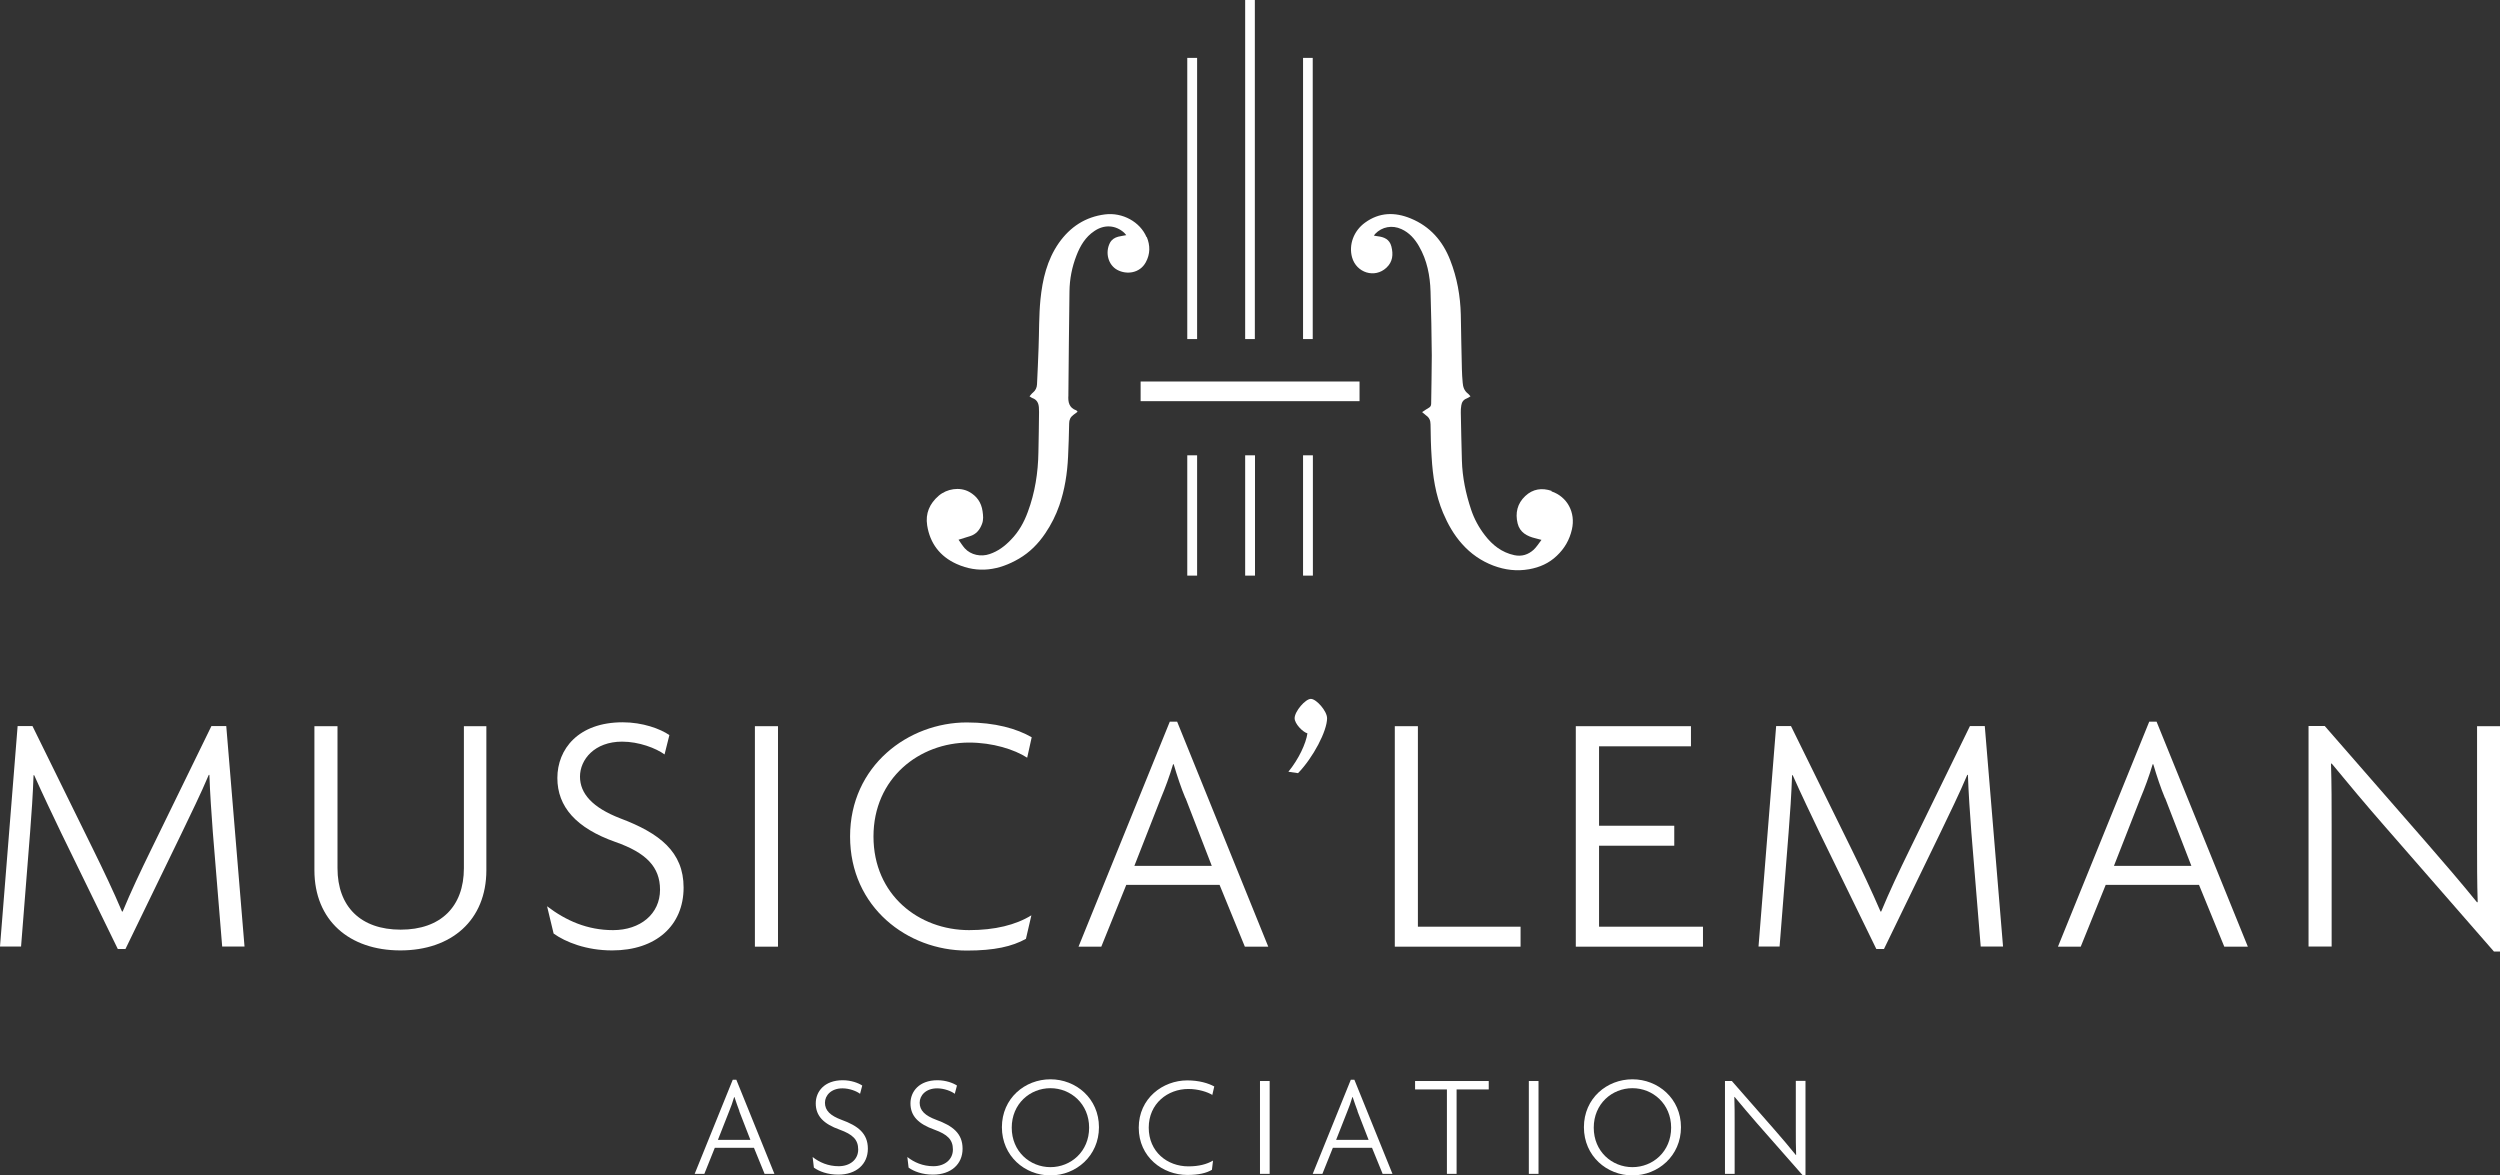 <?xml version="1.0" encoding="UTF-8"?> <svg xmlns="http://www.w3.org/2000/svg" id="Calque_1" viewBox="0 0 160.22 75.33"><rect x="0" y="0" width="160.22" height="75.33" fill="#333333" stroke="none"/><rect x="73.1" y="24.45" width="14.03" height="1.26" fill="#fff"></rect><rect x="76.09" y="3.71" width=".63" height="18.02" fill="#fff"></rect><rect x="83.51" y="3.71" width=".62" height="18.02" fill="#fff"></rect><rect x="79.8" width=".62" height="21.73" fill="#fff"></rect><path d="M73.48,15.2c-.41-.98-1.54-1.6-2.66-1.46-1.27.16-2.24.81-2.96,1.83-.76,1.09-1.05,2.34-1.18,3.63-.1,1.03-.08,2.07-.12,3.1-.03.78-.06,1.56-.1,2.33-.01.21-.09.39-.26.53-.08.06-.13.14-.22.24.08.05.13.09.18.11.29.1.4.32.42.6,0,.1.01.2.01.3-.01.86-.02,1.71-.04,2.57-.02,1.31-.22,2.6-.68,3.83-.24.66-.58,1.27-1.08,1.78-.39.41-.83.74-1.37.92-.55.19-1.2.06-1.59-.37-.14-.16-.26-.35-.4-.55.28-.09.51-.16.74-.23.39-.12.62-.4.76-.77.11-.27.08-.55.04-.83-.08-.56-.37-.97-.86-1.24-.61-.33-1.42-.2-1.95.25-.59.51-.86,1.14-.74,1.9.18,1.15.82,1.99,1.88,2.47,1.39.63,2.73.41,4.01-.34.68-.4,1.23-.95,1.68-1.62.38-.56.68-1.16.9-1.79.35-1.01.51-2.06.56-3.12.04-.71.05-1.43.07-2.14,0-.22.08-.4.27-.54.09-.06.18-.13.27-.2-.05-.06-.06-.08-.08-.09-.47-.16-.54-.54-.51-.96,0-.03,0-.06,0-.09.02-2.2.04-4.39.07-6.58.01-.79.16-1.56.45-2.3.24-.62.57-1.18,1.14-1.56.64-.44,1.37-.39,1.92.11.04.04.08.09.13.15-.2.04-.36.06-.52.1-.22.06-.4.17-.52.38-.33.62-.13,1.43.47,1.75.6.32,1.44.21,1.82-.49.29-.53.29-1.08.06-1.63Z" fill="#fff"></path><path d="M99.44,31.46c-.62-.21-1.2-.13-1.69.33-.51.48-.65,1.09-.49,1.75.14.58.6.83,1.15.96.11.03.22.06.38.1-.18.24-.32.46-.5.63-.35.32-.77.45-1.24.35-.8-.17-1.41-.65-1.89-1.28-.38-.49-.68-1.04-.88-1.64-.34-1.02-.56-2.07-.59-3.14-.03-1.02-.05-2.05-.07-3.07,0-.15,0-.31.03-.46.03-.21.13-.37.34-.45.08-.03.15-.08.25-.14-.07-.07-.11-.14-.17-.18-.23-.18-.31-.42-.33-.7-.02-.28-.05-.57-.05-.85-.03-1.17-.05-2.33-.07-3.5-.03-1.21-.24-2.38-.68-3.5-.48-1.23-1.29-2.16-2.53-2.67-1.02-.42-2.01-.4-2.93.27-.73.53-1.05,1.42-.83,2.22.28,1,1.46,1.36,2.2.67.41-.38.45-.85.32-1.37-.12-.46-.47-.6-.88-.65-.07,0-.14-.03-.24-.04.04-.05.06-.08.08-.11.44-.46,1.09-.58,1.68-.31.51.23.86.63,1.13,1.1.52.9.71,1.89.74,2.91.04,1.36.07,2.72.08,4.09,0,1.03-.03,2.06-.04,3.09,0,.13-.05.21-.16.27-.13.07-.25.16-.42.27.1.08.17.15.25.21.21.14.29.33.29.58.01.7.02,1.39.07,2.09.07,1.22.25,2.42.73,3.57.31.73.69,1.41,1.22,2,.55.62,1.22,1.09,2.01,1.39.75.28,1.5.37,2.29.23.67-.12,1.27-.38,1.77-.86.5-.47.82-1.03.97-1.69.25-1.09-.3-2.1-1.31-2.44Z" fill="#fff"></path><rect x="76.09" y="29.18" width=".63" height="7.71" fill="#fff"></rect><rect x="83.51" y="29.18" width=".63" height="7.71" fill="#fff"></rect><rect x="79.8" y="29.18" width=".63" height="7.71" fill="#fff"></rect><path d="M14.24,60.67l-.6-7.33c-.09-1.22-.18-2.48-.22-3.68h-.04c-.49,1.17-1.2,2.61-1.75,3.76l-3.59,7.4h-.49l-3.61-7.4c-.53-1.11-1.2-2.5-1.75-3.74h-.04c-.04,1.2-.13,2.52-.22,3.65l-.58,7.33H0l1.13-14.13h.95l3.9,7.93c.62,1.26,1.29,2.66,1.84,3.96h.04c.53-1.28,1.15-2.59,1.82-3.96l3.87-7.93h.95l1.17,14.13h-1.44Z" fill="#fff"></path><path d="M25.66,60.91c-3.28,0-5.51-1.93-5.51-5.14v-9.23h1.48v9.1c0,2.46,1.48,3.94,4.05,3.94s4.05-1.48,4.05-3.94v-9.1h1.44v9.23c0,3.21-2.24,5.14-5.51,5.14" fill="#fff"></path><path d="M39.22,60.91c-1.64,0-2.97-.53-3.74-1.08l-.42-1.75c1.22.93,2.59,1.53,4.23,1.53,1.75,0,3.01-1.04,3.01-2.59,0-1.46-.89-2.37-2.86-3.06-2.52-.89-3.72-2.26-3.72-4.1s1.33-3.57,4.19-3.57c1.28,0,2.41.42,2.99.82l-.31,1.24c-.55-.4-1.64-.82-2.72-.82-1.77,0-2.7,1.15-2.7,2.24s.8,1.99,2.59,2.68c2.52.95,4.05,2.15,4.05,4.43,0,2.44-1.77,4.03-4.58,4.03" fill="#fff"></path><rect x="48.38" y="46.54" width="1.48" height="14.13" fill="#fff"></rect><path d="M65.83,48.56c-.82-.53-2.21-.97-3.72-.97-3.19,0-6.13,2.28-6.13,6.02s2.9,6,6.13,6c1.64,0,2.99-.33,3.99-.95l-.35,1.51c-.89.49-2.01.75-3.79.75-3.79,0-7.48-2.77-7.48-7.31s3.74-7.31,7.48-7.31c1.82,0,3.21.4,4.16.95l-.29,1.31Z" fill="#fff"></path><path d="M79.78,60.67l-1.62-3.96h-5.98l-1.6,3.96h-1.46l5.85-14.42h.47l5.84,14.42h-1.51ZM75.97,51.15c-.27-.64-.53-1.42-.75-2.17h-.04c-.22.75-.51,1.53-.78,2.17l-1.7,4.34h4.96l-1.68-4.34Z" fill="#fff"></path><path d="M83.19,49.55l-.62-.09c.67-.82,1.13-1.82,1.22-2.46-.31-.09-.82-.62-.82-.97,0-.44.69-1.24,1.04-1.24s1.04.78,1.04,1.24c0,.82-.89,2.52-1.86,3.52" fill="#fff"></path><polygon points="89.39 60.67 89.39 46.54 90.87 46.54 90.87 59.39 97.45 59.39 97.45 60.67 89.39 60.67" fill="#fff"></polygon><polygon points="100.99 60.67 100.99 46.54 108.37 46.54 108.37 47.83 102.48 47.83 102.48 52.92 107.3 52.92 107.3 54.2 102.48 54.2 102.48 59.39 109.14 59.39 109.14 60.67 100.99 60.67" fill="#fff"></polygon><path d="M126.94,60.67l-.6-7.33c-.09-1.22-.18-2.48-.22-3.68h-.04c-.49,1.17-1.2,2.61-1.75,3.76l-3.59,7.4h-.49l-3.61-7.4c-.53-1.11-1.2-2.5-1.75-3.74h-.04c-.04,1.2-.13,2.52-.22,3.65l-.58,7.33h-1.35l1.13-14.13h.95l3.9,7.93c.62,1.26,1.28,2.66,1.84,3.96h.04c.53-1.28,1.15-2.59,1.82-3.96l3.87-7.93h.95l1.17,14.13h-1.44Z" fill="#fff"></path><path d="M142.55,60.67l-1.62-3.96h-5.98l-1.6,3.96h-1.46l5.85-14.42h.47l5.85,14.42h-1.51ZM138.75,51.15c-.27-.64-.53-1.42-.75-2.17h-.04c-.22.75-.51,1.53-.78,2.17l-1.7,4.34h4.96l-1.68-4.34Z" fill="#fff"></path><path d="M159.83,60.98l-6.95-7.97c-1.2-1.37-2.48-2.9-3.45-4.08l-.04.02c.04,1.31.04,2.64.04,3.92v7.79h-1.48v-14.13h1.04l6.55,7.51c.97,1.11,2.28,2.64,3.21,3.79l.04-.02c-.04-1.26-.04-2.55-.04-3.74v-7.53h1.48v14.44h-.4Z" fill="#fff"></path><path d="M49,75.23l-.68-1.67h-2.51l-.67,1.67h-.62l2.44-6.03h.23l2.44,6.03h-.63ZM47.39,71.22c-.1-.27-.22-.6-.32-.91h-.02c-.09.32-.21.64-.32.91l-.72,1.83h2.08l-.71-1.83Z" fill="#fff"></path><path d="M53.72,75.28c-.68,0-1.23-.21-1.56-.45l-.08-.68c.43.34.99.59,1.67.59.73,0,1.25-.43,1.25-1.07s-.36-.97-1.18-1.27c-1.04-.37-1.54-.88-1.54-1.69,0-.75.55-1.48,1.73-1.48.54,0,1.01.18,1.25.34l-.14.53c-.22-.17-.68-.35-1.13-.35-.73,0-1.12.46-1.12.92,0,.5.34.83,1.07,1.1,1.04.38,1.68.86,1.68,1.85s-.74,1.66-1.9,1.66Z" fill="#fff"></path><path d="M59.79,75.28c-.68,0-1.23-.21-1.56-.45l-.08-.68c.43.34.99.59,1.67.59.73,0,1.25-.43,1.25-1.07s-.36-.97-1.18-1.27c-1.04-.37-1.54-.88-1.54-1.69,0-.75.55-1.48,1.73-1.48.54,0,1.01.18,1.25.34l-.14.53c-.22-.17-.68-.35-1.13-.35-.73,0-1.12.46-1.12.92,0,.5.34.83,1.07,1.1,1.04.38,1.68.86,1.68,1.85s-.74,1.66-1.9,1.66Z" fill="#fff"></path><path d="M67.32,75.33c-1.64,0-3.11-1.24-3.11-3.09s1.47-3.07,3.11-3.07,3.11,1.23,3.11,3.07-1.47,3.09-3.11,3.09ZM67.32,69.74c-1.31,0-2.48,1-2.48,2.53s1.17,2.53,2.48,2.53,2.48-1,2.48-2.53-1.18-2.53-2.48-2.53Z" fill="#fff"></path><path d="M77.71,70.18c-.32-.2-.92-.39-1.55-.39-1.32,0-2.54.93-2.54,2.48s1.19,2.48,2.54,2.48c.68,0,1.19-.14,1.58-.37l-.07.59c-.35.21-.85.33-1.58.33-1.58,0-3.11-1.15-3.11-3.03s1.54-3.03,3.11-3.03c.75,0,1.35.18,1.73.39l-.13.56Z" fill="#fff"></path><path d="M80.75,75.23v-5.95h.62v5.95h-.62Z" fill="#fff"></path><path d="M88.61,75.23l-.68-1.67h-2.51l-.67,1.67h-.62l2.44-6.03h.23l2.44,6.03h-.63ZM87.01,71.22c-.1-.27-.22-.6-.32-.91h-.02c-.09.32-.21.64-.32.91l-.72,1.83h2.08l-.71-1.83Z" fill="#fff"></path><path d="M93.35,69.82v5.41h-.62v-5.41h-2.04v-.54h4.72v.54h-2.05Z" fill="#fff"></path><path d="M97.98,75.23v-5.95h.62v5.95h-.62Z" fill="#fff"></path><path d="M104.62,75.33c-1.64,0-3.11-1.24-3.11-3.09s1.47-3.07,3.11-3.07,3.11,1.23,3.11,3.07-1.47,3.09-3.11,3.09ZM104.62,69.74c-1.31,0-2.48,1-2.48,2.53s1.17,2.53,2.48,2.53,2.48-1,2.48-2.53-1.18-2.53-2.48-2.53Z" fill="#fff"></path><path d="M115.53,75.32l-2.91-3.31c-.48-.55-1.04-1.21-1.45-1.71h-.02c.02.56.02,1.11.02,1.65v3.28h-.62v-5.95h.44l2.76,3.15c.4.46.95,1.1,1.34,1.59h.02c-.02-.54-.02-1.07-.02-1.58v-3.17h.62v6.04h-.19Z" fill="#fff"></path></svg> 